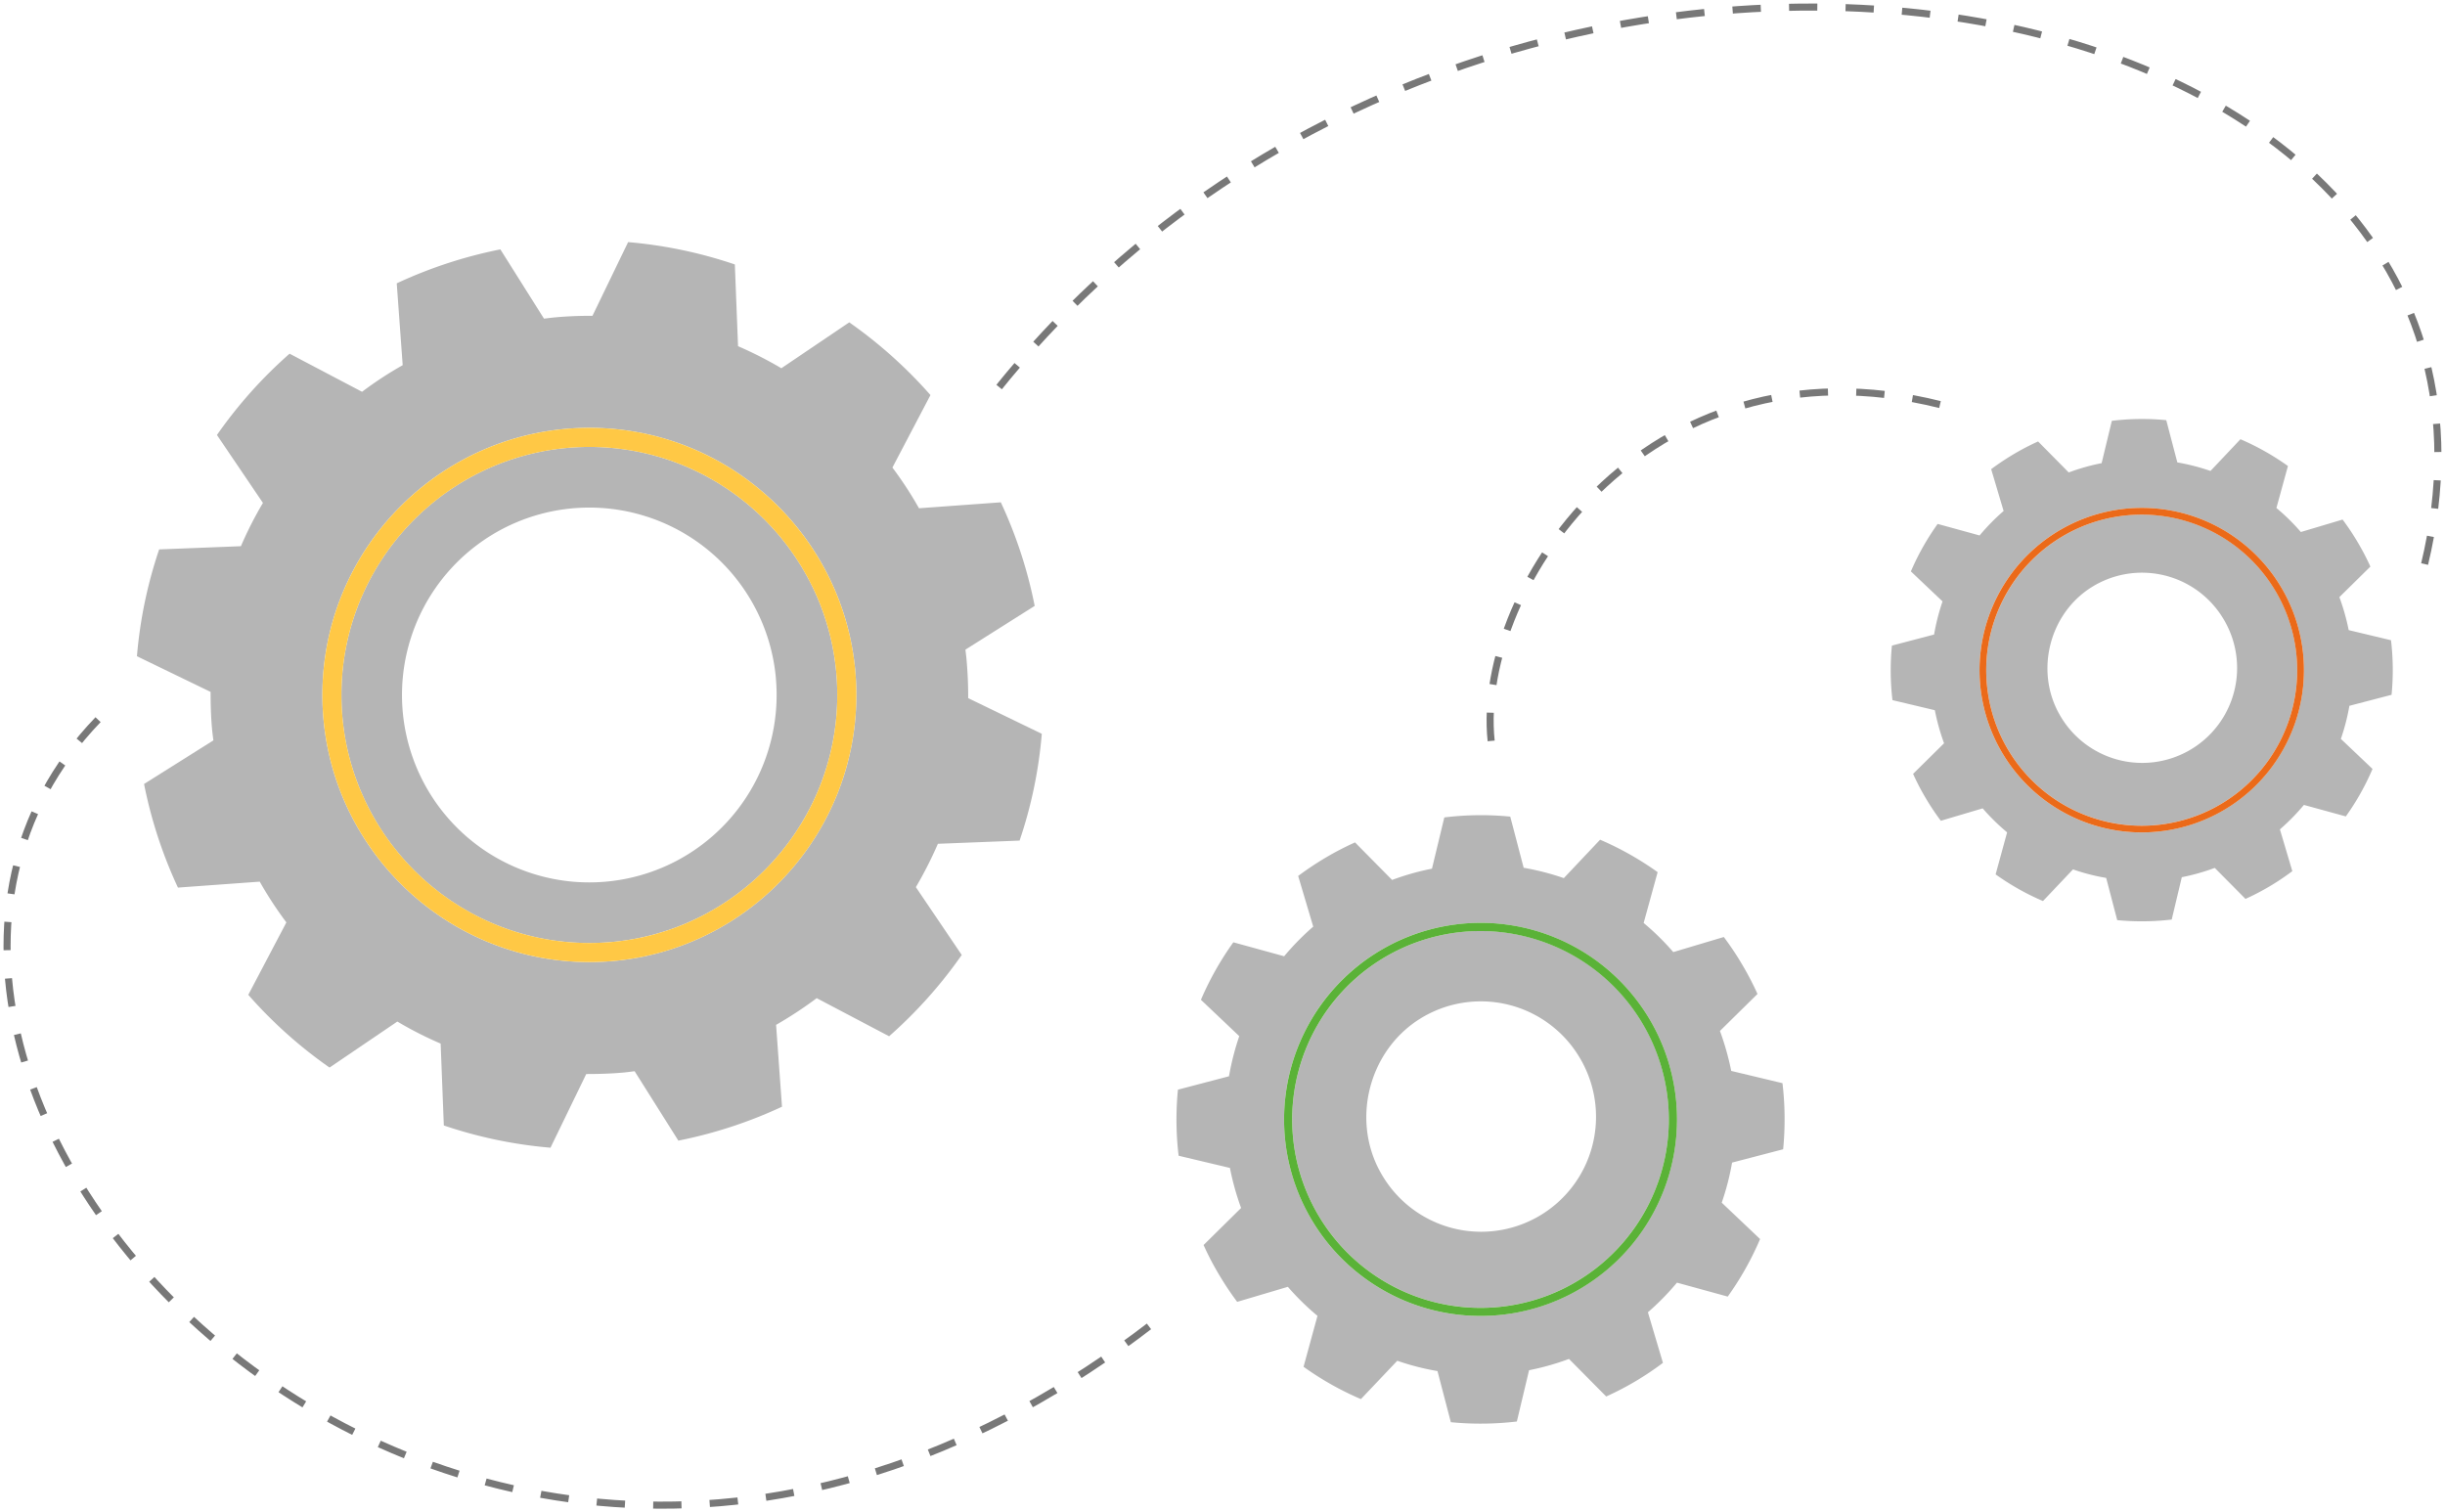 <svg width="346" height="214" viewBox="0 0 346 214" fill="none" xmlns="http://www.w3.org/2000/svg"><path d="M144.284 118.956a63.267 63.267 0 0 0 3.144-15.115l-10.418-5.047a57.19 57.19 0 0 0-.202-5.103c-.042-.59-.12-1.172-.187-1.759l9.8-6.188a63.787 63.787 0 0 0-4.794-14.66l-11.576.841a52.505 52.505 0 0 0-3.763-5.76l5.386-10.259a64.98 64.98 0 0 0-11.494-10.29l-9.608 6.495a54.477 54.477 0 0 0-6.128-3.118l-.454-11.571a64.008 64.008 0 0 0-15.103-3.16l-5.048 10.434a53.483 53.483 0 0 0-5.098.197c-.594.052-1.176.128-1.76.198l-6.173-9.8a64.428 64.428 0 0 0-14.664 4.804l.841 11.582a51.908 51.908 0 0 0-5.751 3.767L40.979 50.05A64.213 64.213 0 0 0 30.7 61.557l6.51 9.612a52.767 52.767 0 0 0-3.116 6.124l-11.571.454a63.758 63.758 0 0 0-3.145 15.118l10.423 5.048c0 1.691.045 3.377.193 5.102.052.59.127 1.169.205 1.759l-9.813 6.17a64.32 64.32 0 0 0 4.796 14.661l11.574-.84a53.384 53.384 0 0 0 3.77 5.765l-5.39 10.249a64.16 64.16 0 0 0 11.5 10.294l9.593-6.511a52.269 52.269 0 0 0 6.128 3.118l.45 11.587a63.726 63.726 0 0 0 15.094 3.148l5.061-10.428c1.68 0 3.376-.047 5.098-.195.587-.047 1.168-.13 1.748-.202l6.188 9.823a64.39 64.39 0 0 0 14.666-4.799l-.836-11.584a56.338 56.338 0 0 0 5.747-3.778l10.247 5.391a64.727 64.727 0 0 0 10.28-11.504l-6.492-9.597a56.774 56.774 0 0 0 3.116-6.134l11.559-.452zm-60.879 17.189c-20.837 0-37.783-16.957-37.783-37.798s16.947-37.803 37.783-37.803c20.836 0 37.78 16.957 37.78 37.8 0 20.844-16.949 37.801-37.78 37.801z" fill="#B5B5B5"/><path d="M48.317 98.347c0 19.352 15.732 35.098 35.083 35.098s35.085-15.746 35.085-35.098c0-19.353-15.734-35.102-35.08-35.102-19.346 0-35.088 15.744-35.088 35.102zm61.484-2.307a26.532 26.532 0 0 1-3.167 15.068 26.51 26.51 0 0 1-26.13 13.605 26.507 26.507 0 0 1-22.56-18.948 26.531 26.531 0 0 1 8.865-28.103 26.501 26.501 0 0 1 24.566-4.604 26.498 26.498 0 0 1 15.539 13.048 26.526 26.526 0 0 1 2.892 9.934h-.005z" fill="#B5B5B5"/><path d="M45.622 98.347c0 20.841 16.947 37.798 37.783 37.798 20.836 0 37.78-16.957 37.78-37.798s-16.949-37.803-37.78-37.803-37.783 16.959-37.783 37.803zm72.863 0c0 19.352-15.734 35.098-35.08 35.098-19.346 0-35.088-15.746-35.088-35.098 0-19.353 15.737-35.102 35.088-35.102s35.08 15.744 35.08 35.102z" fill="#FFC845"/><path d="M182.87 157.849a26.673 26.673 0 0 0 4.18 14.905 26.642 26.642 0 0 0 40.91 4.9 26.677 26.677 0 0 0 6.384-28.931 26.66 26.66 0 0 0-24.274-16.97 26.673 26.673 0 0 0-18.993 7.422 26.7 26.7 0 0 0-8.207 18.674zm40.682-8.164a16.28 16.28 0 0 1 1.787 12.439 16.255 16.255 0 0 1-7.605 10.003 16.268 16.268 0 0 1-12.46 1.596 16.27 16.27 0 0 1-9.88-7.762c-4.216-7.47-1.689-17.306 5.604-21.821a16.26 16.26 0 0 1 22.554 5.545z" fill="#B5B5B5"/><path d="M252.338 162.636a43.603 43.603 0 0 0-.094-9.355l-7.252-1.734a38.395 38.395 0 0 0-1.597-5.657l5.314-5.233a42.753 42.753 0 0 0-2.168-4.161 41.773 41.773 0 0 0-2.599-3.898l-7.15 2.134a35.774 35.774 0 0 0-4.193-4.119l1.979-7.193a43.43 43.43 0 0 0-8.142-4.591l-5.135 5.436a36.123 36.123 0 0 0-5.682-1.464l-1.898-7.241a42.677 42.677 0 0 0-9.33.115l-1.749 7.253a35.959 35.959 0 0 0-5.641 1.595l-5.247-5.312a41.41 41.41 0 0 0-4.157 2.156 44.3 44.3 0 0 0-3.889 2.592l2.131 7.17a36.704 36.704 0 0 0-4.115 4.193l-7.189-1.976a43.01 43.01 0 0 0-4.589 8.137l5.427 5.144a37.26 37.26 0 0 0-1.453 5.678l-7.226 1.897a43.155 43.155 0 0 0 .097 9.348l7.261 1.727a37.23 37.23 0 0 0 1.581 5.666l-5.31 5.243a40.096 40.096 0 0 0 2.157 4.144 42.639 42.639 0 0 0 2.598 3.898l7.171-2.127a36.823 36.823 0 0 0 4.191 4.112l-1.97 7.202a42.724 42.724 0 0 0 8.117 4.573l5.148-5.425a34.848 34.848 0 0 0 5.687 1.46l1.892 7.236c3.108.3 6.24.267 9.341-.099l1.728-7.259a35.96 35.96 0 0 0 5.65-1.596l5.266 5.314a41.878 41.878 0 0 0 8.029-4.759l-2.128-7.156a36.775 36.775 0 0 0 4.114-4.193l7.183 1.971a42.574 42.574 0 0 0 4.578-8.141l-5.427-5.149a36.434 36.434 0 0 0 1.464-5.671l7.226-1.885zm-43.407 23.584a27.804 27.804 0 0 1-25.32-17.707 27.828 27.828 0 0 1 6.661-30.18 27.798 27.798 0 0 1 30.419-5.393 27.822 27.822 0 0 1 16.621 26.053 27.848 27.848 0 0 1-8.562 19.486 27.828 27.828 0 0 1-19.819 7.741z" fill="#B5B5B5"/><path d="M181.72 157.826a27.817 27.817 0 0 0 16.621 26.054 27.796 27.796 0 0 0 30.42-5.395 27.823 27.823 0 0 0-3.319-42.876 27.793 27.793 0 0 0-15.346-5.01 27.827 27.827 0 0 0-19.816 7.743 27.847 27.847 0 0 0-8.56 19.484zm54.437 1.151a26.676 26.676 0 0 1-4.801 14.716 26.653 26.653 0 0 1-12.163 9.567 26.645 26.645 0 0 1-28.915-6.387 26.664 26.664 0 0 1-5.168-29.171 26.646 26.646 0 0 1 24.961-15.94 26.67 26.67 0 0 1 18.666 8.207 26.694 26.694 0 0 1 7.42 18.999v.009z" fill="#5AB237"/><path d="M281.086 94.371a22.025 22.025 0 0 0 3.451 12.305 22 22 0 0 0 22.385 9.832 22.014 22.014 0 0 0 16.66-29.67 22.012 22.012 0 0 0-7.896-10.047 21.995 21.995 0 0 0-12.144-3.964 22.021 22.021 0 0 0-15.68 6.127 22.044 22.044 0 0 0-6.776 15.417zm33.586-6.74a13.425 13.425 0 0 1-.834 15.03 13.442 13.442 0 0 1-8.98 5.19 13.42 13.42 0 0 1-13.432-6.783c-3.481-6.167-1.395-14.287 4.626-18.015a13.426 13.426 0 0 1 15.07.636 13.415 13.415 0 0 1 3.55 3.942z" fill="#B5B5B5"/><path d="M338.437 98.323c.252-2.57.226-5.159-.078-7.723l-5.986-1.431a31.792 31.792 0 0 0-1.319-4.67l4.387-4.321a35.195 35.195 0 0 0-1.79-3.435 34.374 34.374 0 0 0-2.145-3.218l-5.903 1.762a29.557 29.557 0 0 0-3.462-3.4l1.634-5.94a35.821 35.821 0 0 0-6.722-3.79l-4.239 4.488a29.834 29.834 0 0 0-4.691-1.209l-1.567-5.978a35.283 35.283 0 0 0-7.703.095l-1.444 5.988a29.783 29.783 0 0 0-4.657 1.317l-4.332-4.385a34.239 34.239 0 0 0-3.431 1.78 36.604 36.604 0 0 0-3.211 2.14l1.76 5.919a30.186 30.186 0 0 0-3.398 3.461l-5.935-1.63a35.493 35.493 0 0 0-3.789 6.717l4.48 4.246a30.777 30.777 0 0 0-1.198 4.688l-5.966 1.566a35.686 35.686 0 0 0 .079 7.718l5.995 1.425a30.788 30.788 0 0 0 1.305 4.678l-4.383 4.329a33.31 33.31 0 0 0 1.78 3.421 35.342 35.342 0 0 0 2.145 3.218l5.921-1.756a30.469 30.469 0 0 0 3.459 3.395l-1.626 5.946a35.252 35.252 0 0 0 6.701 3.775l4.25-4.479c1.529.534 3.099.937 4.695 1.206l1.562 5.974c2.566.247 5.152.22 7.712-.082l1.427-5.993a29.704 29.704 0 0 0 4.664-1.317l4.348 4.387a34.736 34.736 0 0 0 6.629-3.929l-1.758-5.908a30.347 30.347 0 0 0 3.397-3.462l5.93 1.627a35.12 35.12 0 0 0 3.779-6.721l-4.48-4.25a29.995 29.995 0 0 0 1.208-4.682l5.966-1.557zm-35.835 19.471a22.96 22.96 0 0 1-20.904-14.619 22.972 22.972 0 0 1 5.499-24.916 22.952 22.952 0 0 1 25.114-4.452 22.96 22.96 0 0 1 13.721 21.509 22.988 22.988 0 0 1-7.068 16.087 22.975 22.975 0 0 1-16.362 6.391z" fill="#B5B5B5"/><path d="M280.136 94.352a22.972 22.972 0 0 0 13.723 21.509 22.945 22.945 0 0 0 25.114-4.453 22.97 22.97 0 0 0-2.741-35.398 22.944 22.944 0 0 0-12.669-4.136 22.97 22.97 0 0 0-16.359 6.392 22.994 22.994 0 0 0-7.068 16.086zm44.942.95a22.015 22.015 0 0 1-14.004 20.048 22.003 22.003 0 0 1-12.736.986 22.003 22.003 0 0 1-16.921-17.653 22.01 22.01 0 0 1 9.827-22.396 21.995 21.995 0 0 1 12.298-3.453 22.02 22.02 0 0 1 15.411 6.775 22.038 22.038 0 0 1 6.125 15.686v.007z" fill="#EB6A19"/><path d="M13.875 101.843c-49.536 51.562 53.039 162.694 151.611 83.6M343.115 79.817C363.63-5.785 211.419-32.817 140.968 55.29m70.051 49.557c-2.335-22.027 23.117-59.07 65.548-47.056" stroke="#787878" stroke-dasharray="4 4"/></svg>